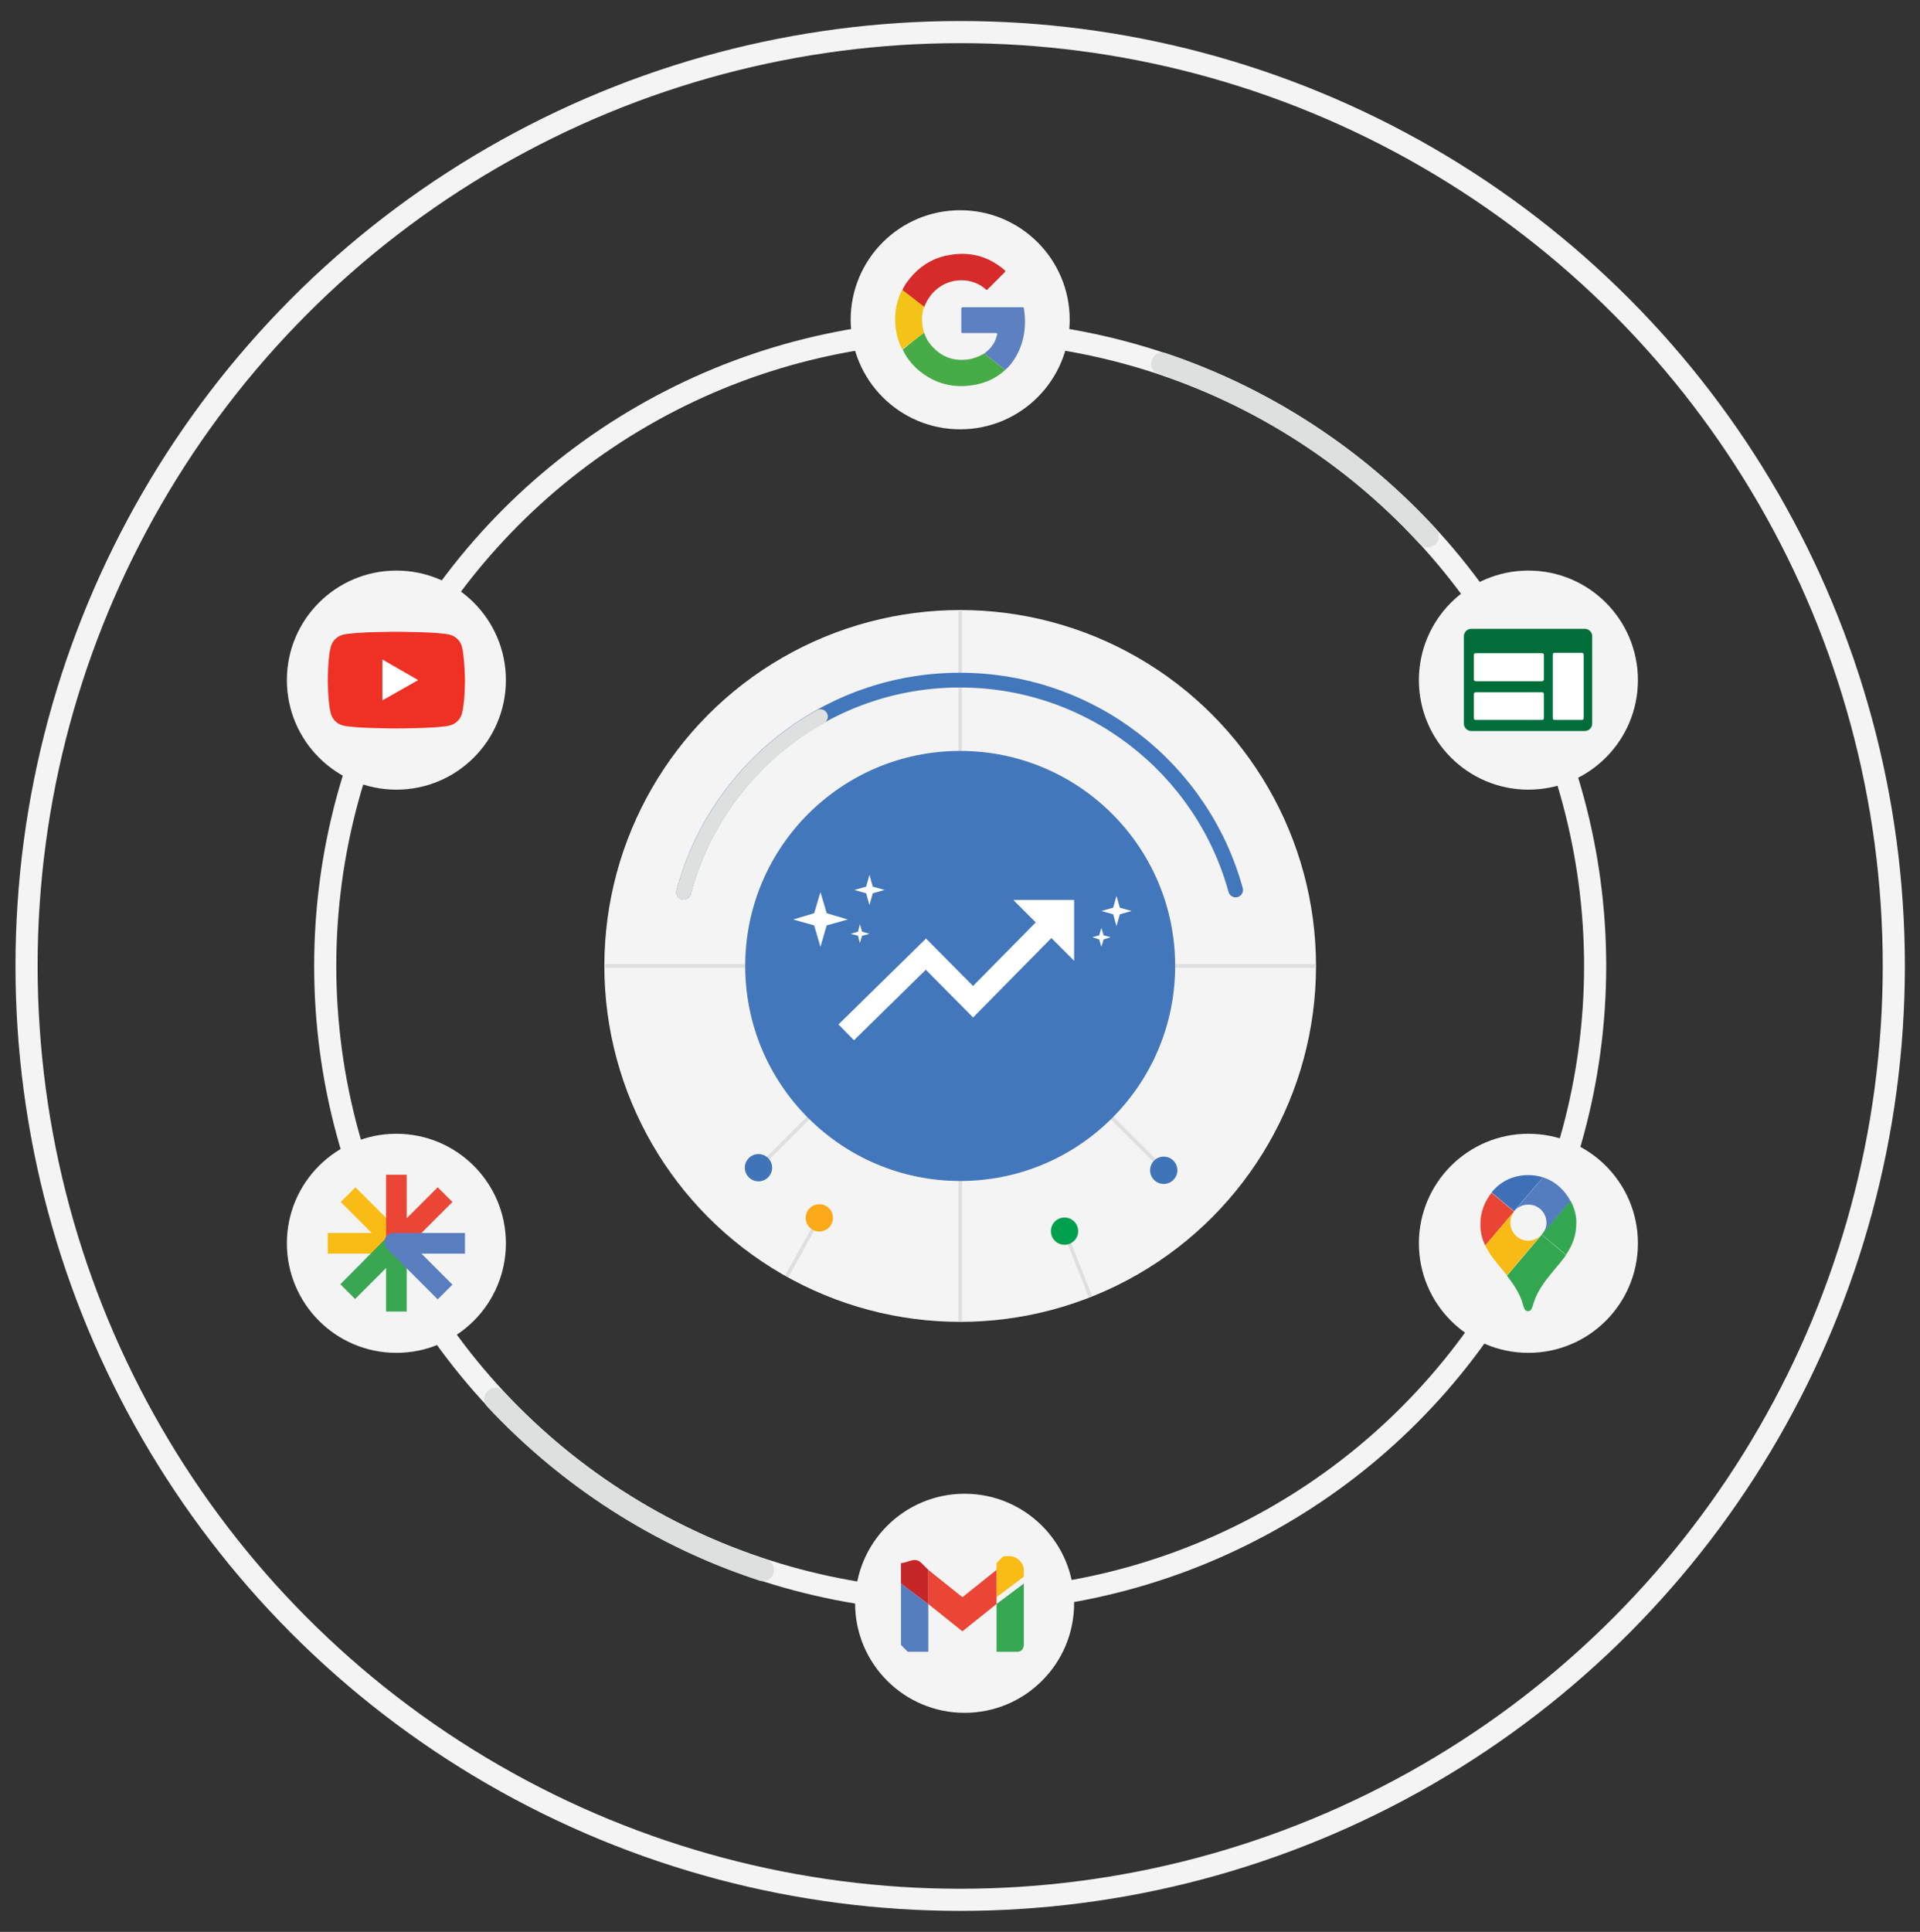 <svg xml:space="preserve" style="enable-background:new 0 0 520.7 523.8;" viewBox="0 0 520.7 523.8" y="0px" x="0px" xmlns:xlink="http://www.w3.org/1999/xlink" xmlns="http://www.w3.org/2000/svg" id="Layer_1" version="1.1">
<rect x="0" y="0" width="520.7" height="523.8" fill="#333333" stroke="none"/>
<style type="text/css">
	.st0{fill:none;stroke:#F4F4F4;stroke-width:6;stroke-miterlimit:10;}
	.st1{fill:#F4F4F4;}
	.st2{fill:none;stroke:#DEE0DF;stroke-width:6;stroke-linecap:round;stroke-miterlimit:10;}
	.st3{fill:none;stroke:#DEE0DF;stroke-miterlimit:10;}
	.st4{fill:#4377BC;}
	.st5{fill:#EE3124;}
	.st6{fill:#FFFFFF;}
	.st7{fill-rule:evenodd;clip-rule:evenodd;fill:#D62B2A;}
	.st8{fill-rule:evenodd;clip-rule:evenodd;fill:#47AC48;}
	.st9{fill-rule:evenodd;clip-rule:evenodd;fill:#5D80C0;}
	.st10{fill-rule:evenodd;clip-rule:evenodd;fill:#F3C317;}
	.st11{fill:#F9BC15;}
	.st12{fill:#EB4635;}
	.st13{fill:#39A751;}
	.st14{fill:#587EC0;}
	.st15{fill:#557EBF;}
	.st16{fill:#36A852;}
	.st17{fill:#EA4535;}
	.st18{fill:#C52627;}
	.st19{fill:#547DBF;}
	.st20{fill:#EA4435;}
	.st21{fill:#F8BB16;}
	.st22{fill:#32A750;}
	.st23{fill:#3F70B7;}
	.st24{fill:#006D3A;}
	.st25{fill:none;stroke:#FFFFFF;stroke-width:6;stroke-miterlimit:10;}
	.st26{fill:#3F74B9;}
	.st27{fill:#FBA919;}
	.st28{fill:#00A04F;}
	.st29{fill:none;stroke:#4377BC;stroke-width:4;stroke-linecap:round;stroke-miterlimit:10;}
	.st30{fill:none;stroke:#DEE0DF;stroke-width:4;stroke-linecap:round;stroke-miterlimit:10;}
</style>
<g>
	<circle r="253.2" cy="261.9" cx="260.4" class="st0"></circle>
	<circle r="172.2" cy="261.9" cx="260.4" class="st0"></circle>
	<circle r="96.5" cy="261.9" cx="260.4" class="st1"></circle>
	<path d="M206.9,425.7c-28-9.1-52.9-25.3-72.6-46.4" class="st2"></path>
	<path d="M315.2,98.6c27.8,9.3,52.5,25.6,72,46.8" class="st2"></path>
	<line y2="165.7" x2="260.4" y1="358.2" x1="260.4" class="st3"></line>
	<line y2="292.8" x2="229.5" y1="316.8" x1="205.5" class="st3"></line>
	<line y2="286.8" x2="285.2" y1="317.2" x1="315.7" class="st3"></line>
	<line y2="333.8" x2="288.7" y1="351.5" x1="295.7" class="st3"></line>
	<line y2="330.5" x2="222" y1="346" x1="213.4" class="st3"></line>
	<line y2="261.9" x2="356.6" y1="261.9" x1="164.1" class="st3"></line>
	<circle r="58.3" cy="261.9" cx="260.4" class="st4"></circle>
	<g>
		<circle r="29.7" cy="184.4" cx="107.5" class="st1"></circle>
		<g>
			<path d="M125.3,175.4c-0.4-1.6-1.7-2.9-3.3-3.3c-2.9-0.8-14.5-0.8-14.5-0.8s-11.6,0-14.5,0.8
				c-1.6,0.4-2.9,1.7-3.3,3.3c-0.8,2.9-0.8,9-0.8,9s0,6.1,0.8,9c0.4,1.6,1.7,2.9,3.3,3.3c2.9,0.8,14.5,0.8,14.5,0.8s11.6,0,14.5-0.8
				c1.6-0.4,2.9-1.7,3.3-3.3c0.8-2.9,0.8-9,0.8-9S126,178.3,125.3,175.4z" class="st5"></path>
			<polygon points="103.7,189.9 103.7,178.8 113.4,184.4" class="st6"></polygon>
		</g>
	</g>
	<g>
		<circle r="29.7" cy="86.7" cx="260.4" class="st1"></circle>
		<g>
			<path d="M244.7,78.7c0.7-1.6,1.8-3,3-4.3c2.7-2.9,6.1-4.7,10-5.3c5.5-0.9,10.4,0.4,14.7,4.1c0.3,0.2,0.3,0.4,0,0.7
				c-1.5,1.5-3,3-4.5,4.5c-0.2,0.2-0.3,0.3-0.5,0.1c-3.7-3.4-9.9-3.4-13.8,0.3c-1.4,1.3-2.3,2.8-3,4.5c-0.1-0.1-0.2-0.1-0.3-0.2
				C248.5,81.6,246.6,80.1,244.7,78.7z" class="st7"></path>
			<path d="M250.6,90.2c0.5,1.4,1.2,2.7,2.2,3.7c2.5,2.8,5.6,4,9.4,3.6c1.7-0.2,3.3-0.8,4.8-1.7
				c0.1,0.1,0.3,0.3,0.4,0.4c1.7,1.4,3.5,2.7,5.2,4.1c-1.9,1.8-4.2,3-6.7,3.7c-6,1.5-11.5,0.6-16.4-3.3c-2-1.6-3.6-3.6-4.7-5.9
				C246.7,93.2,248.6,91.7,250.6,90.2z" class="st8"></path>
			<path d="M272.6,100.3c-1.7-1.4-3.5-2.7-5.2-4.1c-0.1-0.1-0.3-0.3-0.4-0.4c1.2-0.9,2.2-2,2.8-3.3
				c0.3-0.5,0.4-1.1,0.6-1.7c0.1-0.4,0.1-0.5-0.4-0.5c-2.9,0-5.8,0-8.7,0c-0.6,0-0.6,0-0.6-0.6c0-2,0-3.9,0-5.9
				c0-0.4,0.1-0.5,0.5-0.5c5.3,0,10.7,0,16,0c0.3,0,0.5,0,0.5,0.4c0.7,4.7,0.1,9.1-2.3,13.2C274.6,98.2,273.7,99.4,272.6,100.3z" class="st9"></path>
			<path d="M250.6,90.2c-2,1.5-3.9,3-5.9,4.5c-1-1.8-1.5-3.7-1.8-5.7c-0.4-3.4,0-6.7,1.5-9.9c0.1-0.2,0.2-0.3,0.3-0.5
				c1.9,1.4,3.7,2.9,5.6,4.3c0.1,0.1,0.2,0.1,0.3,0.2C249.8,85.5,249.9,87.9,250.6,90.2z" class="st10"></path>
		</g>
	</g>
	<g>
		<circle r="29.7" cy="337.1" cx="107.5" class="st1"></circle>
		<g>
			<path d="M92.4,325.9l8.4,8.4H88.9v5.6h11.9l4-4v-5.6l-8.4-8.4L92.4,325.9z" class="st11"></path>
			<path d="M104.7,335.8l9.6-1.5l8.4-8.4l-4-4l-8.4,8.4v-11.8h-5.6L104.7,335.8z" class="st12"></path>
			<path d="M92.3,348.2l4,4l8.4-8.4v11.8h5.6v-11.8l-5.6-8.1L92.3,348.2z" class="st13"></path>
			<path d="M104.7,338.3l14,14l4-4l-8.4-8.4h11.8v-5.6h-19.5C104,334.7,104,336.8,104.7,338.3L104.7,338.3z" class="st14"></path>
		</g>
	</g>
	<g>
		<circle r="29.7" cy="434.7" cx="261.6" class="st1"></circle>
		<g transform="matrix(18.511,0,0,18.511,0,-0.111)" id="g18">
			<path d="M13.3,24.2h0.3v-0.7l-0.4-0.3v0.9C13.2,24.1,13.3,24.2,13.3,24.2z" class="st15" id="path8"></path>
			<path d="M14.6,24.2h0.3c0.1,0,0.1-0.1,0.1-0.1v-0.9l-0.4,0.3V24.2z" class="st16" id="path10"></path>
			<path d="M14.6,22.9v0.5l0.4-0.3V23c0-0.1-0.1-0.2-0.2-0.2c0,0-0.1,0-0.1,0L14.6,22.9z" class="st11" id="path12"></path>
			<path d="M13.6,23.5v-0.5l0.5,0.4l0.5-0.4v0.5l-0.5,0.4L13.6,23.5z" class="st17" id="path14"></path>
			<path d="M13.2,23v0.2l0.4,0.3v-0.5l-0.1-0.1c-0.1-0.1-0.2,0-0.3,0C13.2,22.9,13.2,22.9,13.2,23z" class="st18" id="path16"></path>
		</g>
	</g>
	<g>
		<circle r="29.7" cy="337.1" cx="414.5" class="st1"></circle>
		<g>
			<polygon points="410.6,328.5 404.4,323.4 404.4,323.4 410.6,328.5" class="st19"></polygon>
			<polygon points="418.1,334.7 418.1,334.8 424.7,340.2 424.7,340.2" class="st19"></polygon>
			<polygon points="410.6,328.5 410.6,328.5 410.6,328.5 410.6,328.5" class="st6"></polygon>
			<polygon points="418.1,334.7 418.1,334.8 418.1,334.7 418.1,334.7" class="st6"></polygon>
			<path d="M402.8,337.7l7.8-9.2l-6.1-5.1c-2,2.5-3,5.5-3,8.1C401.4,333.9,401.9,335.9,402.8,337.7z" class="st20"></path>
			<path d="M414.5,336.4c-2.7,0-4.9-2.2-4.9-4.9c0-1.1,0.4-2.2,1-3l0,0l-7.8,9.2c1.1,2.3,2.8,4.4,5,7
				c0.3,0.4,0.6,0.8,0.9,1.1l9.4-11.1l0,0C417.2,335.7,415.9,336.4,414.5,336.4z" class="st21"></path>
			<g>
				<path d="M408.7,345.9c3.2,4.1,4,6.5,4.3,7.8c0.4,1.4,0.8,1.8,1.4,1.8s1-0.4,1.4-1.8c0.4-1.4,1.2-4.1,5.3-8.9
					c1.4-1.7,2.6-3.1,3.6-4.5l-6.6-5.5L408.7,345.9z" class="st22"></path>
				<path d="M425.9,325.5l-7.8,9.2l6.6,5.5c1.8-2.7,2.8-5.2,2.8-8.8C427.5,329.6,427,327.5,425.9,325.5z" class="st22"></path>
			</g>
			<path d="M418.4,319.2c-1.2-0.4-2.5-0.6-3.9-0.6c-4.5,0-7.8,2-10,4.7l6.1,5.1L418.4,319.2z" class="st23"></path>
			<path d="M418.4,319.2l-7.8,9.3l0,0c0.9-1.2,2.3-1.9,3.9-1.9c2.7,0,4.9,2.2,4.9,4.9c0,1.3-0.5,2.4-1.3,3.3l0,0
				l7.8-9.2C424.4,322.8,421.9,320.3,418.4,319.2z" class="st19"></path>
		</g>
	</g>
	<g>
		<circle r="29.7" cy="184.4" cx="414.5" class="st1"></circle>
		<g>
			<path d="M429.8,198.2h-30.8c-1.1,0-2-0.9-2-2v-23.7c0-1.1,0.9-2,2-2h30.8c1.1,0,2,0.9,2,2v23.7
				C431.8,197.3,430.9,198.2,429.8,198.2z" class="st24"></path>
			<path d="M418.2,184.7h-18c-0.3,0-0.5-0.2-0.5-0.5v-6.6c0-0.3,0.2-0.5,0.5-0.5h18c0.3,0,0.5,0.2,0.5,0.5v6.6
				C418.7,184.4,418.5,184.7,418.2,184.7z" class="st6"></path>
			<path d="M429,195.2h-7.4c-0.3,0-0.5-0.2-0.5-0.5v-17.2c0-0.3,0.2-0.5,0.5-0.5h7.4c0.3,0,0.5,0.2,0.5,0.5v17.2
				C429.5,195,429.3,195.2,429,195.2z" class="st6"></path>
			<path d="M418.2,195.2h-18c-0.3,0-0.5-0.2-0.5-0.5v-6.5c0-0.3,0.2-0.5,0.5-0.5h18c0.3,0,0.5,0.2,0.5,0.5v6.5
				C418.7,195,418.5,195.2,418.2,195.2z" class="st6"></path>
		</g>
	</g>
	<g>
		<g>
			<polyline points="229.5,279.9 251.1,258.7 263.9,271.6 284.1,251.1" class="st25"></polyline>
			<g>
				<polygon points="274.8,244 291.3,260.5 291.3,244" class="st6"></polygon>
			</g>
		</g>
	</g>
	<g>
		<polygon points="222.5,241.9 224.2,247.6 229.9,249.3 224.2,250.9 222.5,256.7 220.8,250.9 215.1,249.3 220.8,247.6" class="st6"></polygon>
		<polygon points="235.8,237.2 236.7,240.4 239.9,241.3 236.7,242.2 235.8,245.4 234.9,242.2 231.7,241.3 234.9,240.4" class="st6"></polygon>
		<polygon points="302.8,242.9 303.7,246.1 306.9,247 303.7,247.9 302.8,251.1 301.9,247.9 298.7,247 301.9,246.1" class="st6"></polygon>
		<polygon points="233.2,250.6 233.8,252.6 235.8,253.2 233.8,253.7 233.2,255.7 232.7,253.7 230.7,253.2 232.7,252.6" class="st6"></polygon>
		<polygon points="298.7,251.6 299.3,253.6 301.2,254.1 299.3,254.7 298.7,256.7 298.1,254.7 296.2,254.1 298.1,253.6" class="st6"></polygon>
	</g>
	<g>
		<circle r="3.7" cy="317.3" cx="315.6" class="st26"></circle>
		<circle r="3.7" cy="316.6" cx="205.7" class="st26"></circle>
		<circle r="3.7" cy="330.2" cx="222.2" class="st27"></circle>
		<circle r="3.7" cy="333.8" cx="288.7" class="st28"></circle>
	</g>
	<path d="M185.4,241.9c8.8-33.1,39-57.5,74.9-57.5c35.7,0,65.8,24.1,74.8,56.9" class="st29"></path>
	<path d="M185.4,241.9c5.5-20.4,19-37.5,37.1-47.6" class="st30"></path>
</g>
</svg>
